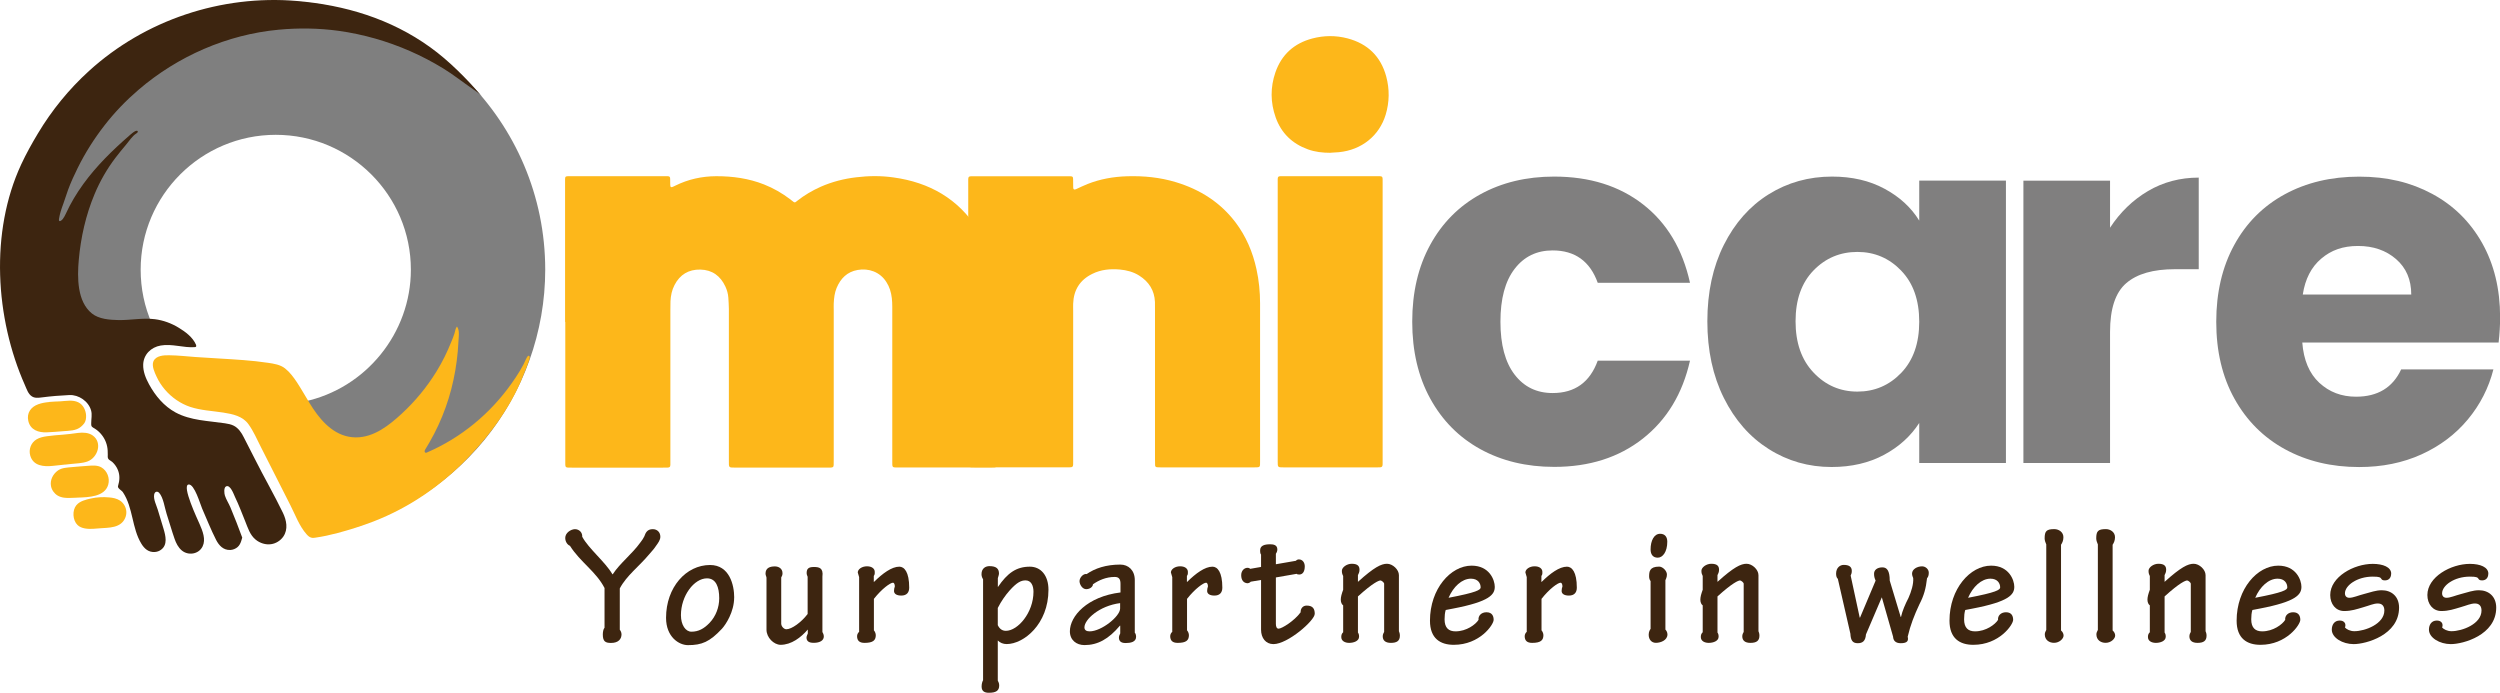 <svg xmlns="http://www.w3.org/2000/svg" width="166" height="46" viewBox="0 0 166 46" fill="none"><path d="M94.964 16.26C95.759 14.806 96.872 13.684 98.297 12.901C99.722 12.118 101.354 11.725 103.194 11.725C105.55 11.725 107.519 12.34 109.101 13.573C110.683 14.806 111.722 16.539 112.216 18.779H106.09C105.575 17.346 104.576 16.628 103.094 16.628C102.038 16.628 101.197 17.036 100.57 17.854C99.94 18.672 99.629 19.841 99.629 21.363C99.629 22.886 99.944 24.058 100.57 24.873C101.197 25.691 102.038 26.098 103.094 26.098C104.576 26.098 105.571 25.38 106.09 23.947H112.216C111.722 26.141 110.68 27.867 109.087 29.122C107.494 30.376 105.532 31.001 103.198 31.001C101.358 31.001 99.725 30.608 98.3 29.826C96.876 29.043 95.766 27.921 94.968 26.466C94.169 25.012 93.772 23.307 93.772 21.36C93.772 19.412 94.169 17.711 94.968 16.253L94.964 16.26Z" fill="#807F7F"></path><path d="M114.464 16.26C115.194 14.806 116.186 13.684 117.442 12.901C118.699 12.118 120.102 11.725 121.649 11.725C122.973 11.725 124.133 11.993 125.132 12.533C126.131 13.069 126.9 13.776 127.437 14.648V11.993H133.194V30.741H127.437V28.085C126.875 28.957 126.098 29.665 125.1 30.201C124.101 30.737 122.941 31.009 121.616 31.009C120.091 31.009 118.699 30.612 117.442 29.815C116.186 29.022 115.194 27.889 114.464 26.424C113.733 24.958 113.368 23.261 113.368 21.335C113.368 19.409 113.733 17.718 114.464 16.26ZM126.242 17.972C125.443 17.143 124.473 16.728 123.331 16.728C122.189 16.728 121.215 17.136 120.421 17.954C119.626 18.772 119.225 19.898 119.225 21.331C119.225 22.764 119.622 23.901 120.421 24.74C121.215 25.58 122.189 26.002 123.331 26.002C124.473 26.002 125.447 25.587 126.242 24.758C127.036 23.929 127.437 22.8 127.437 21.367C127.437 19.934 127.04 18.801 126.242 17.975V17.972Z" fill="#807F7F"></path><path d="M142.63 12.683C143.64 12.09 144.76 11.793 145.996 11.793V17.875H144.413C142.978 17.875 141.9 18.183 141.184 18.801C140.465 19.416 140.107 20.498 140.107 22.042V30.744H134.354V11.997H140.107V15.12C140.78 14.091 141.621 13.28 142.63 12.683Z" fill="#807F7F"></path><path d="M165.896 22.746H152.872C152.962 23.911 153.338 24.801 154 25.416C154.662 26.03 155.475 26.341 156.442 26.341C157.877 26.341 158.876 25.737 159.438 24.526H165.563C165.248 25.759 164.683 26.867 163.863 27.853C163.043 28.839 162.016 29.611 160.784 30.172C159.549 30.733 158.171 31.012 156.646 31.012C154.806 31.012 153.17 30.619 151.734 29.836C150.299 29.054 149.178 27.932 148.369 26.477C147.56 25.023 147.159 23.318 147.159 21.37C147.159 19.423 147.556 17.722 148.355 16.264C149.149 14.809 150.266 13.687 151.702 12.904C153.137 12.122 154.788 11.729 156.649 11.729C158.511 11.729 160.082 12.111 161.496 12.872C162.911 13.633 164.013 14.72 164.811 16.131C165.606 17.543 166.007 19.187 166.007 21.07C166.007 21.606 165.975 22.167 165.907 22.75L165.896 22.746ZM160.107 19.555C160.107 18.569 159.771 17.786 159.098 17.203C158.425 16.621 157.584 16.332 156.574 16.332C155.565 16.332 154.795 16.61 154.133 17.171C153.47 17.732 153.062 18.526 152.905 19.555H160.107Z" fill="#807F7F"></path><path d="M37.521 21.37C37.521 18.329 37.521 15.284 37.521 12.243C37.521 12.122 37.521 12.004 37.521 11.882C37.528 11.729 37.55 11.707 37.718 11.7C37.797 11.7 37.879 11.7 37.958 11.7C39.991 11.7 42.021 11.7 44.054 11.7C44.552 11.7 44.495 11.654 44.502 12.154C44.502 12.222 44.502 12.286 44.513 12.354C44.52 12.418 44.57 12.44 44.627 12.422C44.702 12.397 44.774 12.361 44.845 12.325C45.697 11.904 46.603 11.704 47.552 11.7C48.644 11.697 49.707 11.843 50.731 12.247C51.357 12.493 51.93 12.826 52.467 13.23C52.51 13.262 52.553 13.294 52.592 13.33C52.782 13.501 52.803 13.437 52.929 13.34C53.412 12.958 53.942 12.647 54.504 12.397C55.256 12.068 56.04 11.868 56.856 11.772C57.683 11.671 58.51 11.664 59.333 11.782C61.71 12.111 63.626 13.194 64.929 15.249C65.544 16.221 65.902 17.293 66.081 18.426C66.178 19.033 66.217 19.644 66.217 20.259C66.217 23.7 66.217 27.145 66.217 30.587C66.217 31.044 66.253 31.041 65.752 31.041C63.719 31.041 61.689 31.041 59.656 31.041C59.226 31.041 59.247 31.059 59.247 30.623C59.247 27.206 59.247 23.79 59.247 20.377C59.247 19.987 59.219 19.605 59.097 19.233C59.04 19.055 58.957 18.887 58.857 18.73C58.428 18.047 57.672 17.797 56.949 17.925C56.251 18.047 55.818 18.486 55.553 19.115C55.417 19.441 55.377 19.784 55.36 20.134C55.352 20.28 55.36 20.427 55.36 20.573C55.36 23.883 55.36 27.192 55.36 30.501C55.36 30.623 55.36 30.741 55.356 30.862C55.349 31.009 55.317 31.037 55.156 31.048C55.062 31.051 54.969 31.048 54.876 31.048C52.886 31.048 50.892 31.048 48.901 31.048C48.361 31.048 48.397 31.084 48.397 30.558C48.397 27.21 48.397 23.861 48.397 20.513C48.397 20.259 48.375 20.005 48.361 19.755C48.343 19.498 48.271 19.255 48.164 19.023C47.838 18.322 47.294 17.918 46.507 17.9C45.722 17.883 45.146 18.233 44.788 18.926C44.613 19.262 44.538 19.627 44.52 20.005C44.513 20.191 44.513 20.381 44.513 20.566C44.513 23.89 44.513 27.21 44.513 30.533C44.513 31.102 44.573 31.048 44.001 31.051C41.996 31.051 39.991 31.051 37.986 31.051C37.496 31.051 37.535 31.08 37.535 30.594C37.535 27.524 37.535 24.458 37.535 21.388L37.521 21.37Z" fill="#FDB71A"></path><path d="M64.291 21.331C64.291 18.29 64.291 15.245 64.291 12.204C64.291 11.654 64.234 11.704 64.778 11.704C66.783 11.704 68.788 11.704 70.793 11.704C70.886 11.704 70.979 11.704 71.072 11.704C71.226 11.711 71.251 11.736 71.254 11.897C71.258 12.082 71.254 12.272 71.261 12.458C71.265 12.583 71.326 12.615 71.448 12.561C71.702 12.447 71.952 12.322 72.214 12.218C73.055 11.886 73.932 11.732 74.834 11.704C75.937 11.671 77.022 11.775 78.081 12.097C79.674 12.579 81.02 13.426 82.033 14.759C82.739 15.688 83.183 16.742 83.43 17.875C83.594 18.622 83.669 19.376 83.669 20.141C83.669 23.636 83.669 27.135 83.669 30.63C83.669 31.034 83.691 31.034 83.283 31.034C81.21 31.034 79.137 31.034 77.068 31.034C76.989 31.034 76.907 31.034 76.828 31.026C76.757 31.019 76.703 30.98 76.699 30.901C76.696 30.769 76.692 30.633 76.692 30.501C76.692 27.206 76.692 23.908 76.692 20.613C76.692 20.427 76.692 20.238 76.689 20.052C76.656 19.283 76.291 18.712 75.65 18.304C75.26 18.054 74.82 17.94 74.362 17.897C73.728 17.84 73.105 17.897 72.525 18.186C71.705 18.59 71.29 19.255 71.258 20.163C71.251 20.323 71.258 20.484 71.258 20.641C71.258 23.936 71.258 27.235 71.258 30.53C71.258 31.076 71.308 31.03 70.767 31.03C68.777 31.03 66.783 31.03 64.793 31.03C64.249 31.03 64.291 31.055 64.291 30.533C64.291 27.463 64.291 24.394 64.291 21.324V21.331Z" fill="#FDB71A"></path><path d="M91.807 21.352C91.807 24.408 91.807 27.46 91.807 30.515C91.807 31.084 91.857 31.034 91.291 31.034C89.315 31.034 87.335 31.034 85.359 31.034C85.32 31.034 85.28 31.034 85.237 31.034C84.837 31.034 84.84 31.034 84.84 30.637C84.84 29.811 84.84 28.982 84.84 28.157C84.84 22.836 84.84 17.514 84.84 12.19C84.84 11.643 84.783 11.7 85.338 11.7C87.342 11.7 89.347 11.7 91.352 11.7C91.85 11.7 91.807 11.657 91.807 12.15C91.807 15.217 91.807 18.286 91.807 21.352Z" fill="#FDB71A"></path><path d="M88.341 10.146C87.829 10.146 87.325 10.092 86.845 9.917C85.807 9.542 85.073 8.841 84.704 7.794C84.353 6.804 84.346 5.8 84.686 4.81C85.094 3.627 85.925 2.877 87.138 2.555C87.915 2.351 88.699 2.344 89.476 2.548C90.815 2.902 91.685 3.745 92.046 5.082C92.272 5.922 92.261 6.772 92.011 7.608C91.588 9.013 90.41 9.96 88.9 10.106C88.713 10.124 88.527 10.131 88.341 10.142V10.146Z" fill="#FDB71A"></path><path d="M22.041 35.379L20.187 26.667C24.297 25.795 27.282 22.11 27.282 17.907C27.282 12.969 23.259 8.952 18.311 8.952C13.364 8.952 9.34 12.969 9.34 17.907C9.34 19.162 9.594 20.373 10.095 21.51L1.93 25.098C0.927 22.825 0.419 20.405 0.419 17.907C0.419 8.059 8.445 0.046 18.311 0.046C28.177 0.046 36.203 8.059 36.203 17.907C36.203 22.024 34.764 26.041 32.155 29.222C29.584 32.356 25.99 34.539 22.038 35.379H22.041Z" fill="#7F7F7F"></path><path d="M31.994 6.397C31.829 6.207 31.618 6.065 31.414 5.925C30.744 5.468 30.118 4.964 29.423 4.539C28.722 4.11 27.988 3.727 27.232 3.395C25.722 2.734 24.122 2.276 22.489 2.048C21.168 1.866 19.822 1.848 18.494 1.973C15.079 2.294 11.799 3.731 9.204 5.957C8.377 6.665 7.618 7.451 6.949 8.312C6.258 9.199 5.656 10.149 5.159 11.153C4.926 11.622 4.708 12.101 4.525 12.59C4.411 12.901 4.317 13.223 4.203 13.534C4.081 13.862 3.967 14.195 3.916 14.541C3.881 14.809 4.099 14.634 4.171 14.541C4.249 14.434 4.317 14.312 4.371 14.191C4.693 13.487 5.08 12.844 5.535 12.215C6.397 11.028 7.457 9.985 8.563 9.024C8.631 8.966 9.054 8.563 9.143 8.713C9.175 8.77 9.107 8.827 9.05 8.863C8.782 9.031 8.57 9.374 8.366 9.613C8.13 9.892 7.894 10.178 7.672 10.471C7.103 11.218 6.641 12.025 6.279 12.89C5.696 14.28 5.363 15.767 5.23 17.264C5.13 18.408 5.112 20.016 6.1 20.813C6.576 21.195 7.278 21.238 7.865 21.253C8.674 21.267 9.476 21.092 10.285 21.195C10.84 21.267 11.377 21.463 11.853 21.753C12.308 22.028 12.795 22.385 13.013 22.886C13.034 22.936 13.045 23 13.002 23.032C12.984 23.043 12.963 23.047 12.941 23.05C12.179 23.107 11.427 22.807 10.668 22.943C10.027 23.057 9.53 23.536 9.508 24.208C9.494 24.669 9.677 25.116 9.899 25.523C10.314 26.284 10.894 26.974 11.653 27.385C12.655 27.928 13.836 27.942 14.939 28.107C15.143 28.139 15.347 28.175 15.53 28.271C15.83 28.428 16.035 28.729 16.185 29.032C16.425 29.511 16.665 29.983 16.912 30.455C17.517 31.663 18.2 32.838 18.787 34.053C19.024 34.547 19.145 35.143 18.812 35.629C18.626 35.897 18.326 36.087 18.003 36.133C17.642 36.187 17.259 36.065 16.976 35.833C16.593 35.519 16.457 35.047 16.278 34.604C16.059 34.064 15.855 33.517 15.601 32.992C15.523 32.828 15.293 32.152 15.007 32.299C14.846 32.381 14.889 32.774 14.935 32.91C15.025 33.185 15.19 33.428 15.301 33.692C15.58 34.357 15.838 35.025 16.085 35.697C15.992 36.03 15.913 36.316 15.548 36.462C15.465 36.494 15.376 36.516 15.29 36.519C14.821 36.537 14.531 36.205 14.348 35.847C14.005 35.175 13.725 34.457 13.421 33.767C13.296 33.485 12.913 32.127 12.523 32.17C12.046 32.224 13.124 34.5 13.249 34.789C13.457 35.265 13.679 35.815 13.453 36.28C13.199 36.805 12.501 36.912 12.068 36.548C11.835 36.351 11.692 36.069 11.592 35.779C11.399 35.229 11.245 34.668 11.062 34.114C10.933 33.714 10.851 33.042 10.568 32.724C10.514 32.667 10.428 32.627 10.357 32.66C10.285 32.688 10.249 32.77 10.235 32.846C10.181 33.16 10.385 33.542 10.475 33.843C10.604 34.264 10.729 34.686 10.858 35.108C10.994 35.562 11.152 36.18 10.686 36.508C10.572 36.591 10.435 36.641 10.296 36.651C9.859 36.691 9.58 36.419 9.39 36.108C8.749 35.065 8.85 33.717 8.159 32.681C8.08 32.56 7.79 32.427 7.836 32.274C7.947 31.913 7.973 31.559 7.826 31.202C7.743 30.998 7.611 30.816 7.45 30.669C7.378 30.605 7.257 30.555 7.199 30.48C7.138 30.398 7.153 30.28 7.156 30.187C7.156 30.012 7.153 29.833 7.117 29.658C7.035 29.229 6.788 28.836 6.444 28.564C6.358 28.496 6.268 28.443 6.175 28.389C6.047 28.311 6.057 28.246 6.057 28.093C6.057 27.814 6.125 27.532 6.05 27.26C5.882 26.649 5.23 26.202 4.607 26.231C3.995 26.259 3.383 26.309 2.775 26.388C2.556 26.416 2.298 26.449 2.109 26.313C1.869 26.159 1.769 25.827 1.658 25.58C-0.322 21.128 -0.677 15.399 1.411 10.91C1.74 10.203 2.119 9.524 2.52 8.856C3.44 7.319 4.582 5.918 5.907 4.714C9.623 1.329 14.688 -0.357 19.697 0.064C22.893 0.332 25.933 1.244 28.557 3.131C29.842 4.056 30.959 5.203 31.994 6.397Z" fill="#3D2510"></path><path d="M20.541 26.742C20.62 26.87 20.699 26.995 20.781 27.12C21.444 28.117 22.349 29.036 23.627 29.043C24.827 29.05 25.84 28.239 26.677 27.467C27.572 26.642 28.353 25.691 28.99 24.655C29.38 24.022 29.699 23.368 29.974 22.678C30.043 22.503 30.121 22.332 30.175 22.149C30.221 21.996 30.239 21.81 30.343 21.678C30.415 21.788 30.454 21.914 30.465 22.046C30.479 22.257 30.451 22.478 30.44 22.689C30.429 22.9 30.415 23.114 30.397 23.329C30.358 23.754 30.304 24.176 30.232 24.594C30.089 25.43 29.878 26.252 29.591 27.049C29.305 27.853 28.947 28.628 28.521 29.365C28.485 29.425 28.453 29.483 28.417 29.543C28.36 29.64 28.303 29.733 28.245 29.829C28.224 29.869 28.199 29.908 28.195 29.954C28.192 30.001 28.217 30.051 28.26 30.061C28.292 30.069 28.324 30.058 28.353 30.044C30.619 29.064 32.548 27.471 33.973 25.455C34.167 25.18 34.356 24.901 34.528 24.612C34.614 24.469 34.696 24.319 34.775 24.172C34.847 24.033 34.9 23.879 34.979 23.743C34.997 23.715 35.015 23.686 35.036 23.661C35.054 23.643 35.076 23.622 35.101 23.622C35.273 23.629 35.083 24.054 35.058 24.126C34.961 24.404 34.847 24.676 34.736 24.948C34.625 25.223 34.514 25.505 34.381 25.77C34.106 26.345 33.791 26.899 33.443 27.435C33.096 27.974 32.717 28.493 32.316 28.989C31.929 29.468 31.521 29.929 31.095 30.376C29.316 32.231 27.193 33.7 24.791 34.629C24.018 34.925 23.23 35.175 22.428 35.39C21.938 35.519 21.444 35.629 20.942 35.701C20.853 35.715 20.76 35.726 20.674 35.701C20.549 35.672 20.445 35.576 20.359 35.479C19.872 34.932 19.604 34.178 19.274 33.532C18.902 32.795 18.53 32.059 18.154 31.323C17.874 30.769 17.592 30.215 17.312 29.661C17.055 29.157 16.833 28.632 16.5 28.171C16.11 27.628 15.458 27.496 14.832 27.396C14.094 27.281 13.339 27.253 12.626 27.017C11.978 26.799 11.402 26.395 10.958 25.88C10.732 25.616 10.539 25.323 10.396 25.008C10.267 24.73 10.059 24.297 10.188 23.99C10.357 23.604 10.886 23.582 11.245 23.59C11.814 23.597 12.386 23.661 12.956 23.704C14.026 23.783 15.1 23.826 16.17 23.911C16.711 23.954 17.255 24.008 17.792 24.09C18.182 24.147 18.612 24.212 18.927 24.462C19.249 24.715 19.496 25.055 19.722 25.394C20.008 25.83 20.262 26.288 20.538 26.735L20.541 26.742Z" fill="#FDB71A"></path><path d="M4.317 30.848C4.049 30.876 3.78 30.905 3.512 30.933C2.903 30.998 2.209 30.944 2.008 30.251C1.89 29.843 2.058 29.393 2.424 29.175C2.628 29.054 2.868 29 3.104 28.968C3.451 28.922 3.805 28.886 4.156 28.864C4.5 28.843 4.833 28.789 5.177 28.746C5.513 28.707 5.878 28.718 6.154 28.914C6.823 29.39 6.49 30.394 5.803 30.644C5.463 30.765 5.08 30.769 4.718 30.808C4.586 30.823 4.453 30.837 4.321 30.851L4.317 30.848Z" fill="#FDB71A"></path><path d="M5.134 33.045C4.98 33.049 4.84 33.053 4.715 33.06C4.421 33.078 4.081 33.06 3.823 32.903C3.601 32.767 3.437 32.538 3.387 32.281C3.308 31.877 3.519 31.473 3.845 31.241C4.106 31.055 4.468 31.048 4.779 31.016C5.134 30.98 5.492 30.959 5.846 30.93C6.147 30.905 6.465 30.884 6.727 31.03C7.12 31.255 7.31 31.755 7.185 32.188C6.952 32.981 5.914 33.02 5.134 33.042V33.045Z" fill="#FDB71A"></path><path d="M3.276 26.688C3.515 26.667 3.759 26.659 3.995 26.649C4.389 26.627 4.829 26.531 5.198 26.713C5.531 26.874 5.706 27.253 5.717 27.61C5.721 27.778 5.696 27.95 5.606 28.089C5.545 28.185 5.463 28.26 5.377 28.335C5.048 28.614 4.6 28.596 4.192 28.632C3.834 28.664 3.473 28.689 3.111 28.707C2.556 28.732 2.015 28.55 1.879 27.95C1.761 27.421 2.051 27.017 2.542 26.842C2.778 26.756 3.025 26.717 3.276 26.695V26.688Z" fill="#FDB71A"></path><path d="M7.081 35.05C6.966 35.057 6.848 35.065 6.734 35.072C6.365 35.097 5.993 35.154 5.628 35.086C5.452 35.054 5.277 34.986 5.148 34.861C4.822 34.547 4.783 33.889 5.073 33.542C5.298 33.274 5.696 33.174 6.025 33.103C6.426 33.013 6.841 32.988 7.249 33.028C7.496 33.049 7.754 33.099 7.962 33.235C8.209 33.396 8.373 33.678 8.388 33.971C8.406 34.264 8.273 34.564 8.048 34.75C7.783 34.968 7.432 35.022 7.081 35.05Z" fill="#FDB71A"></path><path d="M40.145 39.053C39.587 37.956 38.531 37.327 37.847 36.244C37.657 36.165 37.532 35.947 37.532 35.719C37.532 35.386 37.89 35.147 38.176 35.136C38.452 35.136 38.681 35.354 38.659 35.64C39.082 36.43 40.199 37.32 40.664 38.131H40.686C41.169 37.388 41.96 36.805 42.54 35.994C42.626 35.879 42.719 35.754 42.783 35.615C42.869 35.365 42.984 35.136 43.342 35.136C43.639 35.136 43.847 35.343 43.847 35.64C43.847 35.858 43.7 36.051 43.55 36.258C43.413 36.476 43.224 36.658 43.095 36.819C42.45 37.595 41.598 38.224 41.154 39.071V41.812C41.197 41.869 41.269 41.983 41.269 42.119C41.269 42.426 41.069 42.691 40.575 42.691C40.206 42.691 40.027 42.601 40.027 42.13C40.027 41.98 40.059 41.765 40.141 41.683V39.056L40.145 39.053Z" fill="#3D2510"></path><path d="M48.748 39.671C48.748 40.632 48.189 41.476 47.935 41.751C47.122 42.619 46.607 42.837 45.679 42.837C45.089 42.837 44.226 42.301 44.226 41.022C44.226 38.999 45.554 37.516 47.147 37.516C48.443 37.516 48.751 38.853 48.751 39.675L48.748 39.671ZM45.214 40.847C45.214 41.508 45.529 41.944 45.909 41.944C46.374 41.944 46.743 41.751 47.122 41.351C47.523 40.929 47.756 40.332 47.756 39.728C47.756 38.985 47.545 38.402 46.943 38.402C46.088 38.402 45.214 39.557 45.214 40.847Z" fill="#3D2510"></path><path d="M51.876 41.429C51.876 41.579 52.045 41.783 52.213 41.783C52.571 41.783 53.215 41.315 53.627 40.768V38.299C53.595 38.22 53.562 38.138 53.562 38.049C53.562 37.763 53.688 37.648 54.039 37.648C54.389 37.648 54.683 37.706 54.608 38.288V41.965C54.651 42.033 54.701 42.148 54.701 42.262C54.701 42.512 54.468 42.684 54.028 42.684C53.691 42.684 53.552 42.559 53.552 42.33C53.552 42.237 53.616 42.137 53.638 42.065V41.801C53.183 42.326 52.553 42.816 51.823 42.816C51.379 42.805 50.895 42.337 50.895 41.812V38.363C50.895 38.295 50.831 38.202 50.831 38.088C50.831 37.709 51.125 37.609 51.454 37.609C51.665 37.609 51.959 37.723 51.959 38.066C51.959 38.181 51.916 38.274 51.873 38.342V41.426L51.876 41.429Z" fill="#3D2510"></path><path d="M57.042 38.309L56.956 38.013C56.956 37.795 57.232 37.602 57.568 37.602C57.883 37.602 58.084 37.752 58.084 37.977C58.084 38.056 58.095 38.149 58.02 38.242V38.642H58.03C58.61 38.07 59.212 37.627 59.716 37.627C60.042 37.627 60.371 37.97 60.371 39.021C60.371 39.342 60.203 39.546 59.845 39.546C59.541 39.546 59.362 39.432 59.362 39.239C59.362 39.135 59.383 39.031 59.416 38.942C59.416 38.806 59.373 38.692 59.29 38.692C59.122 38.692 58.564 39.081 58.027 39.764V41.855C58.091 41.922 58.152 42.062 58.152 42.173C58.152 42.516 57.973 42.687 57.404 42.687C57.067 42.687 56.91 42.537 56.91 42.24C56.91 42.126 56.974 42.012 57.046 41.955V38.309H57.042Z" fill="#3D2510"></path><path d="M66.253 38.974H66.264C66.887 38.059 67.478 37.627 68.383 37.627C69.11 37.627 69.618 38.209 69.618 39.157C69.618 41.454 67.964 42.766 66.844 42.766C66.611 42.766 66.411 42.687 66.253 42.526V45.189C66.307 45.292 66.346 45.382 66.346 45.521C66.346 45.853 66.146 46 65.662 46C65.419 46 65.179 45.932 65.179 45.589C65.179 45.407 65.222 45.267 65.276 45.167V38.46C65.222 38.381 65.172 38.267 65.172 38.127C65.172 37.727 65.455 37.591 65.698 37.591C66.153 37.591 66.332 37.763 66.332 38.081C66.332 38.195 66.267 38.32 66.257 38.388V38.971L66.253 38.974ZM66.253 41.511C66.379 41.776 66.568 41.887 66.79 41.887C67.581 41.887 68.623 40.686 68.623 39.292C68.623 38.881 68.466 38.538 68.097 38.538C67.803 38.538 67.528 38.663 67.034 39.214C66.769 39.51 66.486 39.91 66.253 40.368V41.511Z" fill="#3D2510"></path><path d="M74.401 38.756C74.401 38.46 74.297 38.309 74.022 38.309C73.442 38.309 72.958 38.528 72.568 38.799C72.59 38.892 72.432 39.121 72.124 39.121C71.87 39.121 71.68 38.813 71.68 38.585C71.68 38.356 71.934 38.07 72.156 38.117C72.704 37.738 73.442 37.488 74.39 37.488C74.927 37.488 75.35 37.866 75.35 38.517V42.012C75.403 42.058 75.436 42.173 75.436 42.287C75.436 42.63 75.067 42.698 74.741 42.698C74.394 42.698 74.297 42.537 74.297 42.333C74.297 42.23 74.34 42.151 74.383 42.058V41.544H74.362C73.614 42.434 72.887 42.834 72.01 42.834C71.473 42.834 71.04 42.501 71.04 41.919C71.04 40.915 72.189 39.61 74.401 39.339V38.756ZM74.38 40.046C72.976 40.229 72.006 41.143 72.006 41.658C72.006 41.851 72.153 41.922 72.353 41.922C73.134 41.922 74.376 40.929 74.376 40.404V40.05L74.38 40.046Z" fill="#3D2510"></path><path d="M77.834 38.309L77.748 38.013C77.748 37.795 78.024 37.602 78.36 37.602C78.675 37.602 78.876 37.752 78.876 37.977C78.876 38.056 78.887 38.149 78.811 38.242V38.642H78.822C79.402 38.07 80.004 37.627 80.508 37.627C80.834 37.627 81.163 37.97 81.163 39.021C81.163 39.342 80.995 39.546 80.637 39.546C80.333 39.546 80.154 39.432 80.154 39.239C80.154 39.135 80.175 39.031 80.208 38.942C80.208 38.806 80.165 38.692 80.082 38.692C79.914 38.692 79.356 39.081 78.819 39.764V41.855C78.883 41.922 78.944 42.062 78.944 42.173C78.944 42.516 78.765 42.687 78.196 42.687C77.859 42.687 77.702 42.537 77.702 42.24C77.702 42.126 77.766 42.012 77.838 41.955V38.309H77.834Z" fill="#3D2510"></path><path d="M83.737 36.826C83.695 36.769 83.673 36.723 83.673 36.541C83.673 36.233 83.949 36.14 84.339 36.14C84.561 36.14 84.815 36.187 84.815 36.483C84.815 36.576 84.783 36.676 84.718 36.769V37.466L86.046 37.237C86.1 37.18 86.161 37.145 86.247 37.145C86.501 37.145 86.637 37.373 86.637 37.602C86.637 37.966 86.49 38.149 86.268 38.149C86.193 38.149 86.132 38.138 86.1 38.102L84.718 38.342V41.426C84.718 41.608 84.772 41.744 84.897 41.744C85.109 41.744 85.932 41.24 86.362 40.657C86.351 40.407 86.508 40.211 86.763 40.211C87.185 40.211 87.299 40.439 87.299 40.758C87.299 41.204 85.506 42.769 84.557 42.769C84.042 42.769 83.734 42.358 83.734 41.812V38.51L83.05 38.624C82.996 38.681 82.936 38.717 82.839 38.728C82.585 38.717 82.416 38.535 82.416 38.192C82.416 37.906 82.606 37.702 82.839 37.702C82.914 37.702 82.986 37.738 83.018 37.77L83.734 37.645V36.823L83.737 36.826Z" fill="#3D2510"></path><path d="M90.167 42.001C90.221 42.08 90.242 42.151 90.242 42.276C90.242 42.573 89.873 42.687 89.587 42.687C89.322 42.687 89.061 42.573 89.061 42.298C89.061 42.162 89.093 42.069 89.186 41.98V40.196C89.1 40.139 89.028 40.003 89.028 39.821C89.028 39.639 89.082 39.442 89.186 39.16V38.245C89.132 38.142 89.1 38.052 89.1 37.902C89.1 37.673 89.426 37.434 89.755 37.434C90.156 37.434 90.271 37.595 90.271 37.834C90.271 37.995 90.206 38.109 90.167 38.188V38.635C91.241 37.663 91.717 37.434 92.097 37.434C92.476 37.434 92.888 37.824 92.888 38.188V41.912C92.909 41.98 92.952 42.047 92.952 42.208C92.952 42.562 92.741 42.687 92.351 42.687C91.993 42.687 91.814 42.526 91.814 42.255C91.814 42.13 91.857 42.047 91.907 41.958V38.76C91.907 38.681 91.739 38.542 91.663 38.542C91.559 38.542 91.169 38.692 90.167 39.603V42.001Z" fill="#3D2510"></path><path d="M99.253 38.96C99.253 39.474 98.927 39.943 96.478 40.411L95.995 40.504C95.941 40.686 95.92 40.893 95.92 41.122C95.92 41.694 96.195 41.922 96.647 41.922C97.373 41.922 97.986 41.465 98.175 41.158C98.143 40.893 98.354 40.654 98.701 40.654C99.092 40.654 99.178 40.929 99.178 41.158C99.178 41.479 98.261 42.816 96.532 42.816C95.637 42.816 94.95 42.394 94.95 41.215C94.95 39.089 96.332 37.559 97.713 37.559C98.906 37.559 99.253 38.52 99.253 38.964V38.96ZM96.185 39.693C98.05 39.339 98.315 39.167 98.315 39.006C98.315 38.731 98.136 38.424 97.67 38.424C97.069 38.424 96.5 38.96 96.185 39.693Z" fill="#3D2510"></path><path d="M101.372 38.309L101.286 38.013C101.286 37.795 101.562 37.602 101.898 37.602C102.213 37.602 102.414 37.752 102.414 37.977C102.414 38.056 102.425 38.149 102.349 38.242V38.642H102.36C102.94 38.07 103.541 37.627 104.046 37.627C104.372 37.627 104.701 37.97 104.701 39.021C104.701 39.342 104.533 39.546 104.175 39.546C103.871 39.546 103.692 39.432 103.692 39.239C103.692 39.135 103.713 39.031 103.746 38.942C103.746 38.806 103.703 38.692 103.62 38.692C103.452 38.692 102.894 39.081 102.357 39.764V41.855C102.421 41.922 102.482 42.062 102.482 42.173C102.482 42.516 102.303 42.687 101.734 42.687C101.397 42.687 101.24 42.537 101.24 42.24C101.24 42.126 101.304 42.012 101.376 41.955V38.309H101.372Z" fill="#3D2510"></path><path d="M110.583 38.538V41.804C110.637 41.851 110.719 41.987 110.719 42.123C110.719 42.512 110.275 42.684 109.949 42.684C109.674 42.684 109.473 42.476 109.473 42.148C109.473 41.94 109.559 41.815 109.599 41.758V38.581C109.534 38.513 109.502 38.388 109.502 38.285C109.502 37.963 109.523 37.623 110.168 37.623C110.411 37.623 110.694 37.92 110.683 38.159C110.683 38.352 110.597 38.467 110.58 38.535L110.583 38.538ZM110.708 35.969C110.708 36.644 110.404 37.03 110.075 37.03C109.745 37.03 109.599 36.801 109.599 36.483C109.599 35.901 109.831 35.443 110.232 35.443C110.537 35.443 110.708 35.636 110.708 35.969Z" fill="#3D2510"></path><path d="M114.041 42.001C114.095 42.08 114.116 42.151 114.116 42.276C114.116 42.573 113.748 42.687 113.461 42.687C113.196 42.687 112.935 42.573 112.935 42.298C112.935 42.162 112.967 42.069 113.06 41.98V40.196C112.974 40.139 112.903 40.003 112.903 39.821C112.903 39.639 112.957 39.442 113.06 39.16V38.245C113.007 38.142 112.974 38.052 112.974 37.902C112.974 37.673 113.3 37.434 113.63 37.434C114.031 37.434 114.145 37.595 114.145 37.834C114.145 37.995 114.081 38.109 114.041 38.188V38.635C115.115 37.663 115.591 37.434 115.971 37.434C116.35 37.434 116.762 37.824 116.762 38.188V41.912C116.784 41.98 116.826 42.047 116.826 42.208C116.826 42.562 116.615 42.687 116.225 42.687C115.867 42.687 115.688 42.526 115.688 42.255C115.688 42.13 115.731 42.047 115.781 41.958V38.76C115.781 38.681 115.613 38.542 115.538 38.542C115.434 38.542 115.044 38.692 114.041 39.603V42.001Z" fill="#3D2510"></path><path d="M122.884 38.22L123.485 41.008H123.507L124.541 38.553C124.466 38.381 124.437 38.267 124.437 38.095C124.437 37.845 124.649 37.673 124.996 37.673C125.289 37.673 125.479 37.891 125.479 38.553L126.206 40.965H126.227C126.313 40.565 126.514 40.107 126.721 39.707C126.911 39.285 127.069 38.77 127.036 38.381C127.004 38.313 126.961 38.199 126.961 38.084C126.961 37.798 127.298 37.605 127.627 37.605C127.86 37.605 128.071 37.798 128.071 38.027C128.071 38.177 128.039 38.313 127.956 38.392C127.881 39.078 127.745 39.557 127.452 40.118C127.104 40.861 126.85 41.511 126.671 42.276C126.736 42.551 126.65 42.709 126.206 42.709C125.859 42.709 125.712 42.526 125.701 42.276L124.953 39.66L123.9 42.126C123.868 42.573 123.668 42.709 123.353 42.709C123.016 42.709 122.887 42.526 122.866 42.08L122.032 38.435C121.946 38.367 121.917 38.227 121.917 38.092C121.917 37.691 122.182 37.509 122.422 37.509C122.748 37.509 122.959 37.613 122.959 37.909C122.959 38.059 122.927 38.117 122.884 38.217V38.22Z" fill="#3D2510"></path><path d="M133.749 38.96C133.749 39.474 133.423 39.943 130.974 40.411L130.491 40.504C130.437 40.686 130.416 40.893 130.416 41.122C130.416 41.694 130.691 41.922 131.143 41.922C131.869 41.922 132.481 41.465 132.671 41.158C132.639 40.893 132.85 40.654 133.197 40.654C133.588 40.654 133.673 40.929 133.673 41.158C133.673 41.479 132.757 42.816 131.028 42.816C130.133 42.816 129.446 42.394 129.446 41.215C129.446 39.089 130.827 37.559 132.209 37.559C133.401 37.559 133.749 38.52 133.749 38.964V38.96ZM130.681 39.693C132.546 39.339 132.811 39.167 132.811 39.006C132.811 38.731 132.632 38.424 132.166 38.424C131.565 38.424 130.996 38.96 130.681 39.693Z" fill="#3D2510"></path><path d="M135.868 36.14C135.825 36.037 135.764 35.89 135.764 35.751C135.764 35.261 135.889 35.133 136.409 35.133C136.695 35.133 137.01 35.325 137.01 35.669C137.01 35.876 136.946 36.033 136.852 36.172V41.862C136.967 41.965 137.021 42.08 137.021 42.205C137.021 42.398 136.756 42.684 136.387 42.684C136.061 42.684 135.775 42.491 135.775 42.123C135.775 42.019 135.818 41.93 135.872 41.826V36.137L135.868 36.14Z" fill="#3D2510"></path><path d="M139.294 36.14C139.251 36.037 139.19 35.89 139.19 35.751C139.19 35.261 139.315 35.133 139.834 35.133C140.121 35.133 140.436 35.325 140.436 35.669C140.436 35.876 140.371 36.033 140.278 36.172V41.862C140.393 41.965 140.447 42.08 140.447 42.205C140.447 42.398 140.182 42.684 139.813 42.684C139.487 42.684 139.201 42.491 139.201 42.123C139.201 42.019 139.244 41.93 139.298 41.826V36.137L139.294 36.14Z" fill="#3D2510"></path><path d="M143.729 42.001C143.783 42.08 143.805 42.151 143.805 42.276C143.805 42.573 143.436 42.687 143.149 42.687C142.885 42.687 142.623 42.573 142.623 42.298C142.623 42.162 142.655 42.069 142.749 41.98V40.196C142.663 40.139 142.591 40.003 142.591 39.821C142.591 39.639 142.645 39.442 142.749 39.16V38.245C142.695 38.142 142.663 38.052 142.663 37.902C142.663 37.673 142.988 37.434 143.318 37.434C143.719 37.434 143.833 37.595 143.833 37.834C143.833 37.995 143.769 38.109 143.729 38.188V38.635C144.803 37.663 145.28 37.434 145.659 37.434C146.038 37.434 146.45 37.824 146.45 38.188V41.912C146.472 41.98 146.515 42.047 146.515 42.208C146.515 42.562 146.303 42.687 145.913 42.687C145.555 42.687 145.376 42.526 145.376 42.255C145.376 42.13 145.419 42.047 145.469 41.958V38.76C145.469 38.681 145.301 38.542 145.226 38.542C145.122 38.542 144.732 38.692 143.729 39.603V42.001Z" fill="#3D2510"></path><path d="M152.815 38.96C152.815 39.474 152.489 39.943 150.041 40.411L149.558 40.504C149.504 40.686 149.482 40.893 149.482 41.122C149.482 41.694 149.758 41.922 150.209 41.922C150.936 41.922 151.548 41.465 151.738 41.158C151.705 40.893 151.917 40.654 152.264 40.654C152.654 40.654 152.74 40.929 152.74 41.158C152.74 41.479 151.824 42.816 150.094 42.816C149.2 42.816 148.512 42.394 148.512 41.215C148.512 39.089 149.894 37.559 151.276 37.559C152.468 37.559 152.815 38.52 152.815 38.964V38.96ZM149.747 39.693C151.612 39.339 151.877 39.167 151.877 39.006C151.877 38.731 151.698 38.424 151.233 38.424C150.631 38.424 150.062 38.96 149.747 39.693Z" fill="#3D2510"></path><path d="M158.772 38.092C158.772 38.367 158.615 38.538 158.36 38.538C158.181 38.538 158.149 38.481 158.106 38.413C158.063 38.345 158.002 38.288 157.548 38.288C156.503 38.288 155.704 38.881 155.704 39.396C155.704 39.578 155.808 39.693 155.998 39.693C156.252 39.693 156.578 39.542 156.968 39.442C157.401 39.328 157.759 39.192 158.149 39.192C158.783 39.192 159.298 39.592 159.298 40.346C159.298 42.173 157.097 42.769 156.284 42.769C155.547 42.769 154.831 42.348 154.831 41.808C154.831 41.486 154.999 41.204 155.357 41.204C155.651 41.204 155.736 41.397 155.736 41.501C155.736 41.569 155.726 41.615 155.704 41.662C155.797 41.776 156.041 41.912 156.327 41.912C157.054 41.912 158.321 41.422 158.321 40.539C158.321 40.243 158.174 40.071 157.888 40.071C157.602 40.071 157.329 40.207 156.918 40.322C156.485 40.447 156.148 40.572 155.654 40.572C155.085 40.572 154.727 40.103 154.727 39.51C154.727 38.309 156.288 37.441 157.551 37.441C158.235 37.441 158.776 37.659 158.776 38.092H158.772Z" fill="#3D2510"></path><path d="M165.223 38.092C165.223 38.367 165.066 38.538 164.811 38.538C164.632 38.538 164.6 38.481 164.557 38.413C164.514 38.345 164.453 38.288 163.999 38.288C162.953 38.288 162.155 38.881 162.155 39.396C162.155 39.578 162.259 39.693 162.449 39.693C162.703 39.693 163.029 39.542 163.419 39.442C163.852 39.328 164.21 39.192 164.6 39.192C165.234 39.192 165.749 39.592 165.749 40.346C165.749 42.173 163.548 42.769 162.735 42.769C161.998 42.769 161.282 42.348 161.282 41.808C161.282 41.486 161.45 41.204 161.808 41.204C162.101 41.204 162.187 41.397 162.187 41.501C162.187 41.569 162.177 41.615 162.155 41.662C162.248 41.776 162.492 41.912 162.778 41.912C163.505 41.912 164.772 41.422 164.772 40.539C164.772 40.243 164.625 40.071 164.339 40.071C164.053 40.071 163.78 40.207 163.369 40.322C162.936 40.447 162.599 40.572 162.105 40.572C161.536 40.572 161.178 40.103 161.178 39.51C161.178 38.309 162.739 37.441 164.002 37.441C164.686 37.441 165.227 37.659 165.227 38.092H165.223Z" fill="#3D2510"></path></svg>
